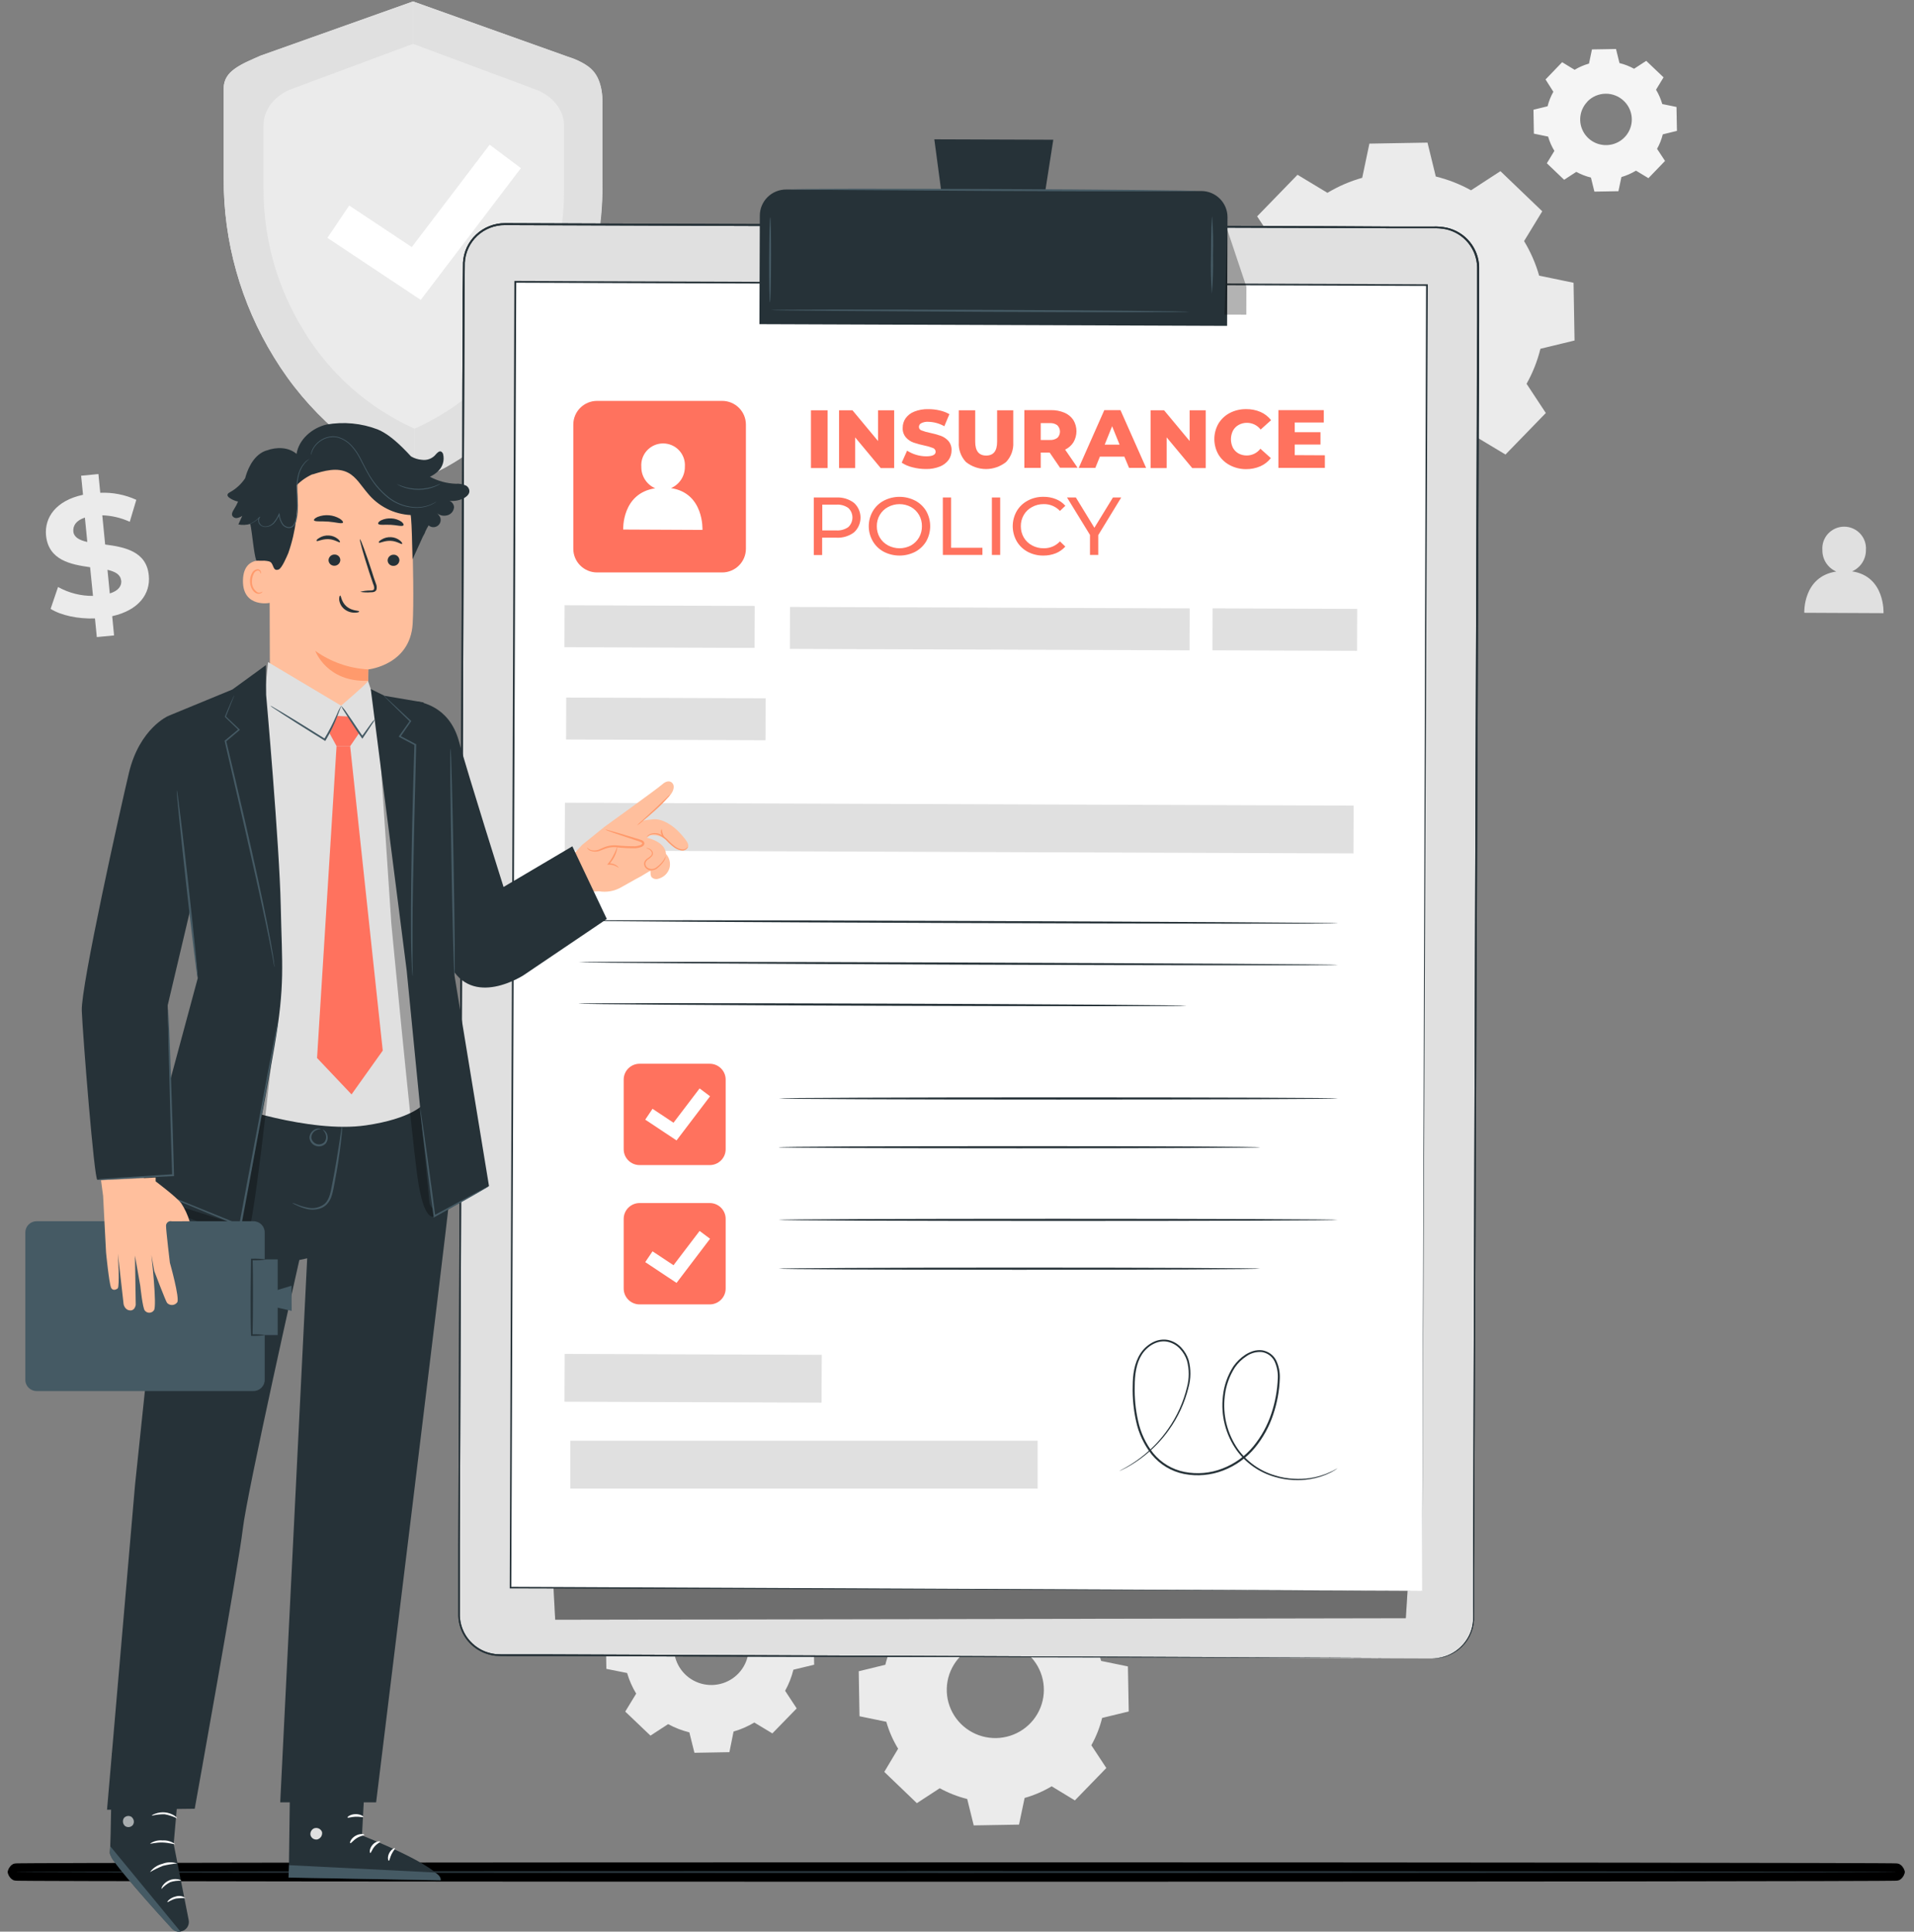 <svg width="111" height="112" viewBox="0 0 111 112" fill="none" xmlns="http://www.w3.org/2000/svg">
<rect x="0" y="0" width="111" height="112" fill="#808080" stroke="none"/>
<path d="M107.41 33.129C107.651 33.023 107.855 32.849 107.998 32.629C108.14 32.409 108.215 32.152 108.212 31.89C108.225 31.717 108.202 31.544 108.144 31.38C108.087 31.217 107.996 31.067 107.878 30.94C107.759 30.813 107.615 30.712 107.456 30.642C107.296 30.573 107.123 30.537 106.949 30.537C106.775 30.537 106.602 30.573 106.443 30.642C106.283 30.712 106.139 30.813 106.021 30.94C105.902 31.067 105.811 31.217 105.754 31.38C105.696 31.544 105.674 31.717 105.687 31.89C105.682 32.154 105.755 32.413 105.898 32.636C106.041 32.858 106.247 33.033 106.491 33.139C104.548 33.43 104.637 35.53 104.637 35.53L109.232 35.552C109.232 35.552 109.338 33.419 107.41 33.129Z" fill="#E0E0E0"/>
<path d="M6.507 35.728L6.615 36.843L5.614 36.939L5.508 35.858C4.512 35.893 3.53 35.678 2.935 35.303L3.366 34.035C3.985 34.38 4.683 34.558 5.393 34.552L5.226 32.889C4.09 32.729 2.82 32.48 2.67 31.057C2.567 30.003 3.25 29.022 4.815 28.689L4.704 27.584L5.708 27.486L5.814 28.572C6.534 28.542 7.251 28.682 7.905 28.981L7.525 30.254C7.024 30.024 6.483 29.896 5.932 29.878L6.098 31.572C7.234 31.72 8.505 31.971 8.63 33.373C8.733 34.422 8.059 35.379 6.507 35.728ZM5.063 31.423L4.923 30.01C4.403 30.182 4.223 30.488 4.254 30.82C4.285 31.153 4.617 31.33 5.072 31.426L5.063 31.423ZM7.022 33.655C6.986 33.306 6.678 33.145 6.233 33.038L6.367 34.41C6.868 34.255 7.063 33.975 7.032 33.657L7.022 33.655Z" fill="#EBEBEB"/>
<path d="M76.986 11.179C77.615 10.802 78.293 10.509 79 10.309L79.416 8.328L82.786 8.269L83.267 10.235C83.981 10.409 84.668 10.678 85.311 11.034L87.015 9.924L89.441 12.251L88.387 13.98C88.767 14.606 89.061 15.279 89.26 15.982L91.256 16.396L91.314 19.744L89.335 20.223C89.16 20.932 88.89 21.615 88.531 22.253L89.648 23.947L87.309 26.355L85.566 25.308C84.937 25.686 84.259 25.978 83.551 26.176L83.135 28.161L79.765 28.221L79.284 26.255C78.57 26.079 77.883 25.809 77.241 25.453L75.539 26.563L73.113 24.238L74.169 22.507C73.789 21.881 73.494 21.208 73.293 20.505L71.3 20.093L71.24 16.745L73.219 16.267C73.395 15.557 73.665 14.874 74.023 14.236L72.906 12.545L75.248 10.134L76.988 11.184L76.986 11.179ZM78.781 15.64C78.286 16.151 77.955 16.796 77.829 17.494C77.703 18.192 77.788 18.912 78.073 19.562C78.359 20.212 78.832 20.763 79.432 21.146C80.032 21.529 80.734 21.727 81.447 21.715C82.161 21.702 82.855 21.479 83.441 21.075C84.027 20.671 84.48 20.103 84.741 19.443C85.003 18.784 85.062 18.061 84.911 17.368C84.76 16.675 84.406 16.042 83.893 15.549C83.552 15.221 83.149 14.963 82.707 14.79C82.265 14.617 81.793 14.532 81.318 14.54C80.843 14.549 80.375 14.65 79.939 14.839C79.504 15.028 79.11 15.3 78.781 15.64Z" fill="#EBEBEB"/>
<path d="M91.317 4.047C91.578 3.891 91.859 3.77 92.152 3.686L92.323 2.866L93.719 2.842L93.919 3.657C94.215 3.729 94.5 3.84 94.766 3.987L95.471 3.528L96.475 4.485L96.039 5.202C96.196 5.462 96.317 5.741 96.4 6.032L97.226 6.202L97.252 7.589L96.431 7.79C96.358 8.084 96.247 8.366 96.099 8.63L96.561 9.331L95.599 10.331L94.877 9.895C94.612 10.055 94.328 10.179 94.032 10.266L93.859 11.086L92.465 11.11L92.263 10.295C91.967 10.222 91.682 10.111 91.415 9.965L90.71 10.424L89.707 9.467L90.145 8.749C89.987 8.49 89.865 8.211 89.781 7.92L88.956 7.75L88.932 6.362L89.75 6.162C89.823 5.868 89.935 5.586 90.085 5.322L89.632 4.607L90.595 3.607L91.317 4.047ZM92.061 5.894C91.855 6.105 91.717 6.373 91.665 6.662C91.612 6.952 91.647 7.25 91.765 7.52C91.883 7.79 92.079 8.019 92.327 8.178C92.576 8.337 92.867 8.419 93.163 8.414C93.459 8.409 93.747 8.317 93.99 8.15C94.234 7.982 94.421 7.747 94.53 7.473C94.639 7.2 94.663 6.9 94.601 6.613C94.538 6.325 94.391 6.062 94.179 5.858C94.038 5.721 93.871 5.612 93.687 5.54C93.504 5.467 93.308 5.431 93.111 5.434C92.913 5.437 92.719 5.478 92.537 5.556C92.356 5.635 92.193 5.748 92.056 5.889L92.061 5.894Z" fill="#F5F5F5"/>
<path d="M38.606 91.374C38.983 91.148 39.387 90.972 39.81 90.85L40.05 89.655L42.08 89.621L42.371 90.805C42.801 90.908 43.215 91.069 43.601 91.283L44.624 90.63L46.085 92.03L45.449 93.072C45.677 93.446 45.854 93.848 45.976 94.268L47.18 94.507L47.216 96.524L46.012 96.813C45.907 97.24 45.745 97.651 45.531 98.035L46.203 99.057L44.792 100.506L43.745 99.875C43.369 100.101 42.964 100.277 42.542 100.398L42.301 101.594L40.272 101.63L39.978 100.446C39.549 100.34 39.136 100.18 38.748 99.968L37.723 100.635L36.26 99.241L36.895 98.2C36.668 97.826 36.491 97.424 36.368 97.004L35.165 96.765L35.131 94.749L36.334 94.457C36.439 94.03 36.601 93.619 36.816 93.235L36.144 92.216L37.552 90.764L38.602 91.396L38.606 91.374ZM39.687 94.06C39.392 94.367 39.194 94.754 39.12 95.173C39.045 95.591 39.097 96.022 39.268 96.411C39.439 96.8 39.723 97.13 40.083 97.36C40.442 97.589 40.862 97.708 41.29 97.7C41.717 97.693 42.133 97.56 42.484 97.319C42.836 97.077 43.108 96.737 43.266 96.343C43.423 95.948 43.46 95.515 43.371 95.1C43.282 94.684 43.071 94.304 42.766 94.008C42.56 93.807 42.317 93.649 42.05 93.543C41.783 93.437 41.497 93.385 41.209 93.39C40.922 93.395 40.638 93.457 40.374 93.572C40.111 93.687 39.873 93.853 39.675 94.06H39.687Z" fill="#EBEBEB"/>
<path d="M54.29 92.558C54.781 92.264 55.309 92.036 55.861 91.882L56.184 90.337L58.81 90.291L59.188 91.822C59.745 91.958 60.28 92.168 60.781 92.446L62.11 91.58L63.999 93.393L63.176 94.742C63.473 95.23 63.703 95.755 63.859 96.304L65.412 96.624L65.46 99.234L63.917 99.609C63.78 100.163 63.57 100.695 63.291 101.193L64.16 102.513L62.336 104.391L60.99 103.573C60.5 103.866 59.972 104.094 59.421 104.249L59.096 105.795L56.47 105.84L56.092 104.309C55.536 104.171 55.001 103.961 54.499 103.685L53.173 104.551L51.283 102.738L52.085 101.394C51.787 100.906 51.557 100.381 51.401 99.832L49.846 99.511L49.801 96.902L51.344 96.526C51.48 95.973 51.69 95.441 51.969 94.943L51.122 93.618L52.947 91.74L54.302 92.558H54.29ZM55.695 96.036C55.309 96.434 55.049 96.938 54.95 97.482C54.852 98.027 54.917 98.588 55.14 99.096C55.362 99.603 55.73 100.034 56.199 100.333C56.667 100.632 57.214 100.787 57.771 100.777C58.328 100.767 58.869 100.594 59.327 100.278C59.784 99.963 60.138 99.52 60.342 99.005C60.546 98.49 60.592 97.927 60.474 97.386C60.356 96.845 60.079 96.351 59.679 95.967C59.413 95.711 59.098 95.51 58.754 95.376C58.41 95.241 58.042 95.175 57.672 95.181C57.303 95.188 56.938 95.266 56.598 95.413C56.259 95.56 55.952 95.772 55.695 96.036Z" fill="#EBEBEB"/>
<path d="M32.899 3.277L23.953 0.084L15.096 3.234C13.964 3.765 12.973 4.083 12.973 5.128V10.342C12.957 14.002 13.967 17.594 15.89 20.715C17.809 23.87 20.653 26.366 24.04 27.869C27.65 26.7 30.365 23.583 32.016 20.919C33.94 17.798 34.951 14.206 34.936 10.546V5.858C34.936 4.365 34.139 3.636 32.899 3.277Z" fill="#EBEBEB"/>
<path d="M24.04 24.856C21.353 23.648 19.103 21.653 17.592 19.137C16.07 16.668 15.271 13.826 15.284 10.931V7.274C15.284 6.446 15.787 5.669 16.785 5.207L23.955 2.543V0.084L15.096 3.234C14.164 3.636 12.973 4.083 12.973 5.128V10.342C12.957 14.002 13.967 17.594 15.89 20.715C17.809 23.87 20.653 26.366 24.04 27.869V24.856Z" fill="#E0E0E0"/>
<path d="M24.04 27.869C24.647 27.671 25.236 27.421 25.799 27.121C27.178 26.342 28.432 25.361 29.518 24.212C30.504 23.157 31.372 21.999 32.108 20.759C34.056 17.615 35.039 13.975 34.938 10.285V5.98C34.938 3.827 33.826 3.676 32.897 3.275L23.953 0.084V2.543L31.21 5.243C32.209 5.705 32.712 6.482 32.712 7.31V10.983C32.724 13.879 31.924 16.721 30.401 19.19C29.094 21.299 27.157 23.473 24.04 24.853V27.869Z" fill="#E0E0E0"/>
<path d="M24.401 17.389L18.988 13.791L20.252 11.916L23.881 14.327L28.397 8.391L30.209 9.749L24.401 17.389Z" fill="white"/>
<path d="M55.459 108.857C70.509 108.857 84.136 108.85 94.001 108.839C98.933 108.834 102.925 108.827 105.684 108.819C107.063 108.816 108.135 108.812 108.861 108.808C109.224 108.805 109.502 108.803 109.689 108.801C109.782 108.8 109.854 108.799 109.902 108.798C109.926 108.797 109.946 108.797 109.961 108.796C109.968 108.796 109.977 108.795 109.986 108.794C109.99 108.794 110 108.793 110.012 108.791C110.02 108.789 110.041 108.784 110.055 108.779C110.088 108.764 110.191 108.656 110.217 108.545C110.189 108.429 110.082 108.322 110.05 108.309C110.037 108.304 110.017 108.299 110.009 108.298C109.998 108.296 109.988 108.295 109.985 108.295C109.976 108.294 109.967 108.294 109.96 108.293C109.946 108.293 109.926 108.292 109.902 108.292C109.853 108.29 109.782 108.289 109.689 108.288C109.502 108.286 109.225 108.284 108.862 108.282C108.135 108.278 107.064 108.274 105.686 108.271C102.928 108.263 98.937 108.257 94.005 108.251C84.142 108.24 70.515 108.232 55.459 108.232C40.402 108.232 26.774 108.239 16.91 108.25C11.977 108.256 7.986 108.262 5.228 108.27C3.849 108.274 2.778 108.277 2.051 108.282C1.688 108.284 1.411 108.286 1.224 108.288C1.131 108.289 1.059 108.29 1.01 108.291C0.986 108.292 0.966 108.293 0.951 108.293C0.945 108.294 0.935 108.294 0.926 108.295C0.923 108.295 0.913 108.296 0.9 108.298C0.893 108.3 0.871 108.306 0.858 108.31C0.825 108.325 0.722 108.433 0.695 108.545C0.722 108.656 0.825 108.764 0.858 108.779C0.871 108.784 0.893 108.789 0.9 108.791C0.913 108.793 0.923 108.794 0.926 108.794C0.935 108.795 0.945 108.796 0.951 108.796C0.966 108.797 0.986 108.797 1.01 108.798C1.059 108.799 1.131 108.8 1.224 108.801C1.411 108.803 1.688 108.805 2.052 108.808C2.778 108.812 3.85 108.816 5.229 108.819C7.989 108.827 11.981 108.834 16.914 108.839C26.78 108.85 40.408 108.857 55.459 108.857Z" fill="#263238" stroke="black" stroke-width="0.5" stroke-linejoin="round"/>
<path d="M83.06 96.163L28.98 95.967C28.668 95.966 28.359 95.903 28.071 95.784C27.783 95.664 27.521 95.489 27.301 95.269C27.081 95.049 26.907 94.788 26.789 94.501C26.67 94.214 26.61 93.906 26.611 93.596L26.898 15.347C26.899 15.037 26.961 14.729 27.082 14.443C27.202 14.157 27.378 13.897 27.599 13.679C27.821 13.46 28.084 13.287 28.373 13.169C28.662 13.052 28.971 12.992 29.283 12.993L83.375 13.189C84.005 13.192 84.609 13.443 85.053 13.887C85.497 14.332 85.746 14.933 85.743 15.56L85.455 93.809C85.454 94.12 85.391 94.428 85.27 94.715C85.149 95.002 84.972 95.262 84.75 95.481C84.527 95.699 84.263 95.872 83.973 95.989C83.683 96.106 83.373 96.165 83.06 96.163Z" fill="#E0E0E0"/>
<path d="M83.06 96.162L83.243 96.15C83.722 96.115 84.179 95.935 84.552 95.633C84.873 95.376 85.121 95.041 85.274 94.66C85.365 94.431 85.418 94.189 85.431 93.942C85.445 93.684 85.431 93.409 85.431 93.124C85.431 92.55 85.431 91.924 85.431 91.245C85.431 89.888 85.431 88.322 85.443 86.557C85.464 79.501 85.496 69.295 85.534 56.681C85.556 50.374 85.58 43.466 85.604 36.052C85.615 32.341 85.628 28.51 85.642 24.557C85.642 22.581 85.65 20.578 85.664 18.546C85.664 17.532 85.664 16.511 85.664 15.482C85.651 14.971 85.468 14.479 85.142 14.083C84.817 13.687 84.368 13.41 83.866 13.296C83.612 13.245 83.353 13.225 83.094 13.234H82.304H80.716L77.512 13.222L70.994 13.201L57.552 13.153L29.283 13.052C28.687 13.049 28.113 13.273 27.679 13.679C27.246 14.086 26.986 14.642 26.956 15.234C26.939 16.43 26.944 17.625 26.936 18.807C26.927 21.184 26.918 23.545 26.91 25.889C26.891 30.574 26.873 35.188 26.857 39.733C26.823 48.807 26.79 57.561 26.758 65.901C26.727 74.241 26.696 82.165 26.667 89.58C26.667 90.508 26.667 91.426 26.667 92.338C26.667 92.792 26.667 93.249 26.667 93.696C26.684 94.139 26.828 94.567 27.083 94.93C27.338 95.29 27.689 95.572 28.096 95.743C28.299 95.824 28.511 95.878 28.727 95.906C28.944 95.925 29.165 95.923 29.387 95.923H32.01L41.972 95.963L72.036 96.09L80.22 96.131H82.345H83.067H80.21L72.027 96.114L41.977 96.052L32.015 96.021H29.391C29.17 96.021 28.948 96.021 28.722 96.004C28.497 95.977 28.277 95.919 28.067 95.834C27.643 95.658 27.278 95.366 27.013 94.993C26.747 94.615 26.597 94.169 26.58 93.708C26.58 93.254 26.58 92.804 26.58 92.347C26.58 91.435 26.58 90.516 26.58 89.589C26.607 82.175 26.633 74.249 26.662 65.911C26.691 57.573 26.724 48.817 26.756 39.74C26.772 35.203 26.789 30.589 26.806 25.896C26.806 23.555 26.814 21.196 26.83 18.817C26.83 17.621 26.83 16.439 26.85 15.229C26.883 14.608 27.155 14.024 27.61 13.598C28.065 13.171 28.667 12.935 29.293 12.938L57.561 13.043L71.004 13.093L77.522 13.117L80.728 13.136H82.316H83.106C83.372 13.125 83.639 13.147 83.9 13.201C84.425 13.317 84.896 13.605 85.237 14.019C85.578 14.432 85.77 14.948 85.782 15.482C85.782 16.514 85.782 17.537 85.782 18.551C85.782 20.584 85.775 22.588 85.76 24.562C85.743 28.513 85.728 32.344 85.715 36.056C85.686 43.471 85.657 50.381 85.633 56.686C85.578 69.3 85.534 79.508 85.505 86.561C85.505 88.327 85.488 89.893 85.481 91.249C85.481 91.929 85.481 92.555 85.481 93.129C85.481 93.416 85.481 93.689 85.481 93.947C85.461 94.277 85.371 94.599 85.218 94.892C85.065 95.185 84.851 95.442 84.591 95.648C84.357 95.832 84.091 95.972 83.806 96.062C83.632 96.112 83.453 96.144 83.272 96.157L83.06 96.162Z" fill="#263238"/>
<g opacity="0.3">
<path d="M32.198 93.916L81.529 93.828L82.129 84.359L80.639 78.643L31.779 86.047L32.198 93.916Z" fill="black"/>
</g>
<path d="M83.06 96.162L83.243 96.15C83.722 96.115 84.179 95.935 84.552 95.633C84.873 95.376 85.121 95.041 85.274 94.66C85.365 94.431 85.418 94.189 85.431 93.942C85.445 93.684 85.431 93.409 85.431 93.124C85.431 92.55 85.431 91.924 85.431 91.245C85.431 89.888 85.431 88.322 85.443 86.557C85.464 79.501 85.496 69.295 85.534 56.681C85.556 50.374 85.58 43.466 85.604 36.052C85.615 32.341 85.628 28.51 85.642 24.557C85.642 22.581 85.65 20.578 85.664 18.546C85.664 17.532 85.664 16.511 85.664 15.482C85.651 14.971 85.468 14.479 85.142 14.083C84.817 13.687 84.368 13.41 83.866 13.296C83.612 13.245 83.353 13.225 83.094 13.234H82.304H80.716L77.512 13.222L70.994 13.201L57.552 13.153L29.283 13.052C28.687 13.049 28.113 13.273 27.679 13.679C27.246 14.086 26.986 14.642 26.956 15.234C26.939 16.43 26.944 17.625 26.936 18.807C26.927 21.184 26.918 23.545 26.91 25.889C26.891 30.574 26.873 35.188 26.857 39.733C26.823 48.807 26.79 57.561 26.758 65.901C26.727 74.241 26.696 82.165 26.667 89.58C26.667 90.508 26.667 91.426 26.667 92.338C26.667 92.792 26.667 93.249 26.667 93.696C26.684 94.139 26.828 94.567 27.083 94.93C27.338 95.29 27.689 95.572 28.096 95.743C28.299 95.824 28.511 95.878 28.727 95.906C28.944 95.925 29.165 95.923 29.387 95.923H32.01L41.972 95.963L72.036 96.09L80.22 96.131H82.345H83.067H80.21L72.027 96.114L41.977 96.052L32.015 96.021H29.391C29.17 96.021 28.948 96.021 28.722 96.004C28.497 95.977 28.277 95.919 28.067 95.834C27.643 95.658 27.278 95.366 27.013 94.993C26.747 94.615 26.597 94.169 26.58 93.708C26.58 93.254 26.58 92.804 26.58 92.347C26.58 91.435 26.58 90.516 26.58 89.589C26.607 82.175 26.633 74.249 26.662 65.911C26.691 57.573 26.724 48.817 26.756 39.74C26.772 35.203 26.789 30.589 26.806 25.896C26.806 23.555 26.814 21.196 26.83 18.817C26.83 17.621 26.83 16.439 26.85 15.229C26.883 14.608 27.155 14.024 27.61 13.598C28.065 13.171 28.667 12.935 29.293 12.938L57.561 13.043L71.004 13.093L77.522 13.117L80.728 13.136H82.316H83.106C83.372 13.125 83.639 13.147 83.9 13.201C84.425 13.317 84.896 13.605 85.237 14.019C85.578 14.432 85.77 14.948 85.782 15.482C85.782 16.514 85.782 17.537 85.782 18.551C85.782 20.584 85.775 22.588 85.76 24.562C85.743 28.513 85.728 32.344 85.715 36.056C85.686 43.471 85.657 50.381 85.633 56.686C85.578 69.3 85.534 79.508 85.505 86.561C85.505 88.327 85.488 89.893 85.481 91.249C85.481 91.929 85.481 92.555 85.481 93.129C85.481 93.416 85.481 93.689 85.481 93.947C85.461 94.277 85.371 94.599 85.218 94.892C85.065 95.185 84.851 95.442 84.591 95.648C84.357 95.832 84.091 95.972 83.806 96.062C83.632 96.112 83.453 96.144 83.272 96.157L83.06 96.162Z" fill="#263238"/>
<g opacity="0.3">
<path d="M32.198 93.916L81.529 93.828L82.129 84.359L80.639 78.643L31.779 86.047L32.198 93.916Z" fill="black"/>
</g>
<path d="M29.883 16.336L29.604 92.05L82.475 92.242L82.754 16.529L29.883 16.336Z" fill="white"/>
<path d="M82.475 92.243C82.475 91.807 82.569 61.212 82.704 16.528L82.752 16.578L29.885 16.392L29.938 16.337C29.83 44.77 29.731 71.039 29.652 92.051L29.606 92.008L82.48 92.247L29.606 92.099H29.562V92.056C29.637 71.044 29.731 44.775 29.83 16.342V16.289H29.89L82.752 16.485H82.803V16.535C82.608 61.212 82.475 91.807 82.475 92.243Z" fill="#263238"/>
<path d="M44.403 40.488L32.838 40.446L32.829 42.879L44.394 42.921L44.403 40.488Z" fill="#E0E0E0"/>
<path d="M68.995 35.276L45.816 35.191L45.807 37.624L68.986 37.708L68.995 35.276Z" fill="#E0E0E0"/>
<path d="M43.768 35.134L32.742 35.094L32.733 37.526L43.759 37.566L43.768 35.134Z" fill="#E0E0E0"/>
<path d="M78.708 35.304L70.32 35.273L70.311 37.706L78.699 37.736L78.708 35.304Z" fill="#E0E0E0"/>
<path d="M47.657 78.556L32.746 78.502L32.736 81.274L47.646 81.328L47.657 78.556Z" fill="#E0E0E0"/>
<path d="M60.178 83.538H33.072V86.31H60.178V83.538Z" fill="#E0E0E0"/>
<path d="M78.502 46.712L32.762 46.545L32.752 49.317L78.492 49.484L78.502 46.712Z" fill="#E0E0E0"/>
<path d="M77.598 53.538C77.598 53.572 67.742 53.562 55.587 53.519C43.432 53.476 33.574 53.412 33.576 53.378C33.579 53.345 43.43 53.352 55.587 53.397C67.744 53.443 77.598 53.503 77.598 53.538Z" fill="#263238"/>
<path d="M77.581 55.949C77.581 55.983 67.725 55.975 55.57 55.93C43.415 55.885 33.557 55.825 33.557 55.791C33.557 55.758 43.41 55.765 55.57 55.81C67.73 55.856 77.581 55.909 77.581 55.949Z" fill="#263238"/>
<path d="M68.825 58.318C68.825 58.351 60.928 58.349 51.185 58.318C41.442 58.287 33.545 58.227 33.545 58.191C33.545 58.155 41.442 58.16 51.187 58.191C60.933 58.222 68.825 58.284 68.825 58.318Z" fill="#263238"/>
<path d="M45.601 10.988L69.67 11.076C70.074 11.077 70.461 11.238 70.745 11.523C71.03 11.808 71.189 12.194 71.188 12.595L71.164 18.895L44.041 18.796L44.065 12.494C44.066 12.295 44.106 12.098 44.184 11.914C44.262 11.731 44.376 11.564 44.518 11.424C44.661 11.284 44.83 11.174 45.016 11.099C45.202 11.024 45.401 10.986 45.601 10.988Z" fill="#263238"/>
<path d="M61.084 8.102L54.185 8.078L54.97 13.96L60.167 13.976L61.084 8.102Z" fill="#263238"/>
<path d="M69.441 11.073C69.441 11.104 64.146 11.109 57.626 11.073C51.105 11.037 45.812 11.006 45.812 10.975C45.812 10.944 51.108 10.937 57.628 10.96C64.148 10.984 69.441 11.042 69.441 11.073Z" fill="#455A64"/>
<path d="M44.652 17.535C44.621 17.535 44.599 16.43 44.604 15.067C44.609 13.704 44.638 12.599 44.669 12.599C44.7 12.599 44.722 13.704 44.717 15.067C44.712 16.43 44.684 17.535 44.652 17.535Z" fill="#455A64"/>
<path d="M70.28 17.043C70.226 16.297 70.21 15.549 70.232 14.802C70.232 13.565 70.266 12.56 70.297 12.56C70.351 13.307 70.367 14.056 70.345 14.804C70.363 15.551 70.341 16.298 70.28 17.043Z" fill="#455A64"/>
<path d="M68.969 18.078C68.969 18.109 63.539 18.114 56.843 18.078C50.147 18.042 44.715 18.008 44.715 17.977C44.715 17.946 50.145 17.941 56.843 17.965C63.541 17.989 68.969 18.047 68.969 18.078Z" fill="#455A64"/>
<g opacity="0.3">
<path d="M71.173 13.313L72.283 16.626L72.278 18.245L71.012 18.241L71.173 13.313Z" fill="black"/>
</g>
<path d="M77.579 63.691C77.579 63.725 70.323 63.754 61.371 63.754C52.42 63.754 45.166 63.725 45.166 63.691C45.166 63.658 52.42 63.627 61.371 63.627C70.323 63.627 77.579 63.656 77.579 63.691Z" fill="#263238"/>
<path d="M73.078 66.519C73.078 66.555 66.82 66.581 59.118 66.581C51.416 66.581 45.158 66.555 45.158 66.519C45.158 66.483 51.404 66.457 59.118 66.457C66.832 66.457 73.078 66.486 73.078 66.519Z" fill="#263238"/>
<path d="M77.579 70.73C77.579 70.766 70.323 70.792 61.371 70.792C52.42 70.792 45.166 70.766 45.166 70.73C45.166 70.694 52.42 70.668 61.371 70.668C70.323 70.668 77.579 70.697 77.579 70.73Z" fill="#263238"/>
<path d="M73.078 73.561C73.078 73.595 66.82 73.623 59.118 73.623C51.416 73.623 45.158 73.595 45.158 73.561C45.158 73.528 51.404 73.499 59.118 73.499C66.832 73.499 73.078 73.528 73.078 73.561Z" fill="#263238"/>
<path d="M77.58 85.13C77.456 85.219 77.326 85.299 77.191 85.369C76.803 85.565 76.387 85.699 75.958 85.766C75.648 85.814 75.333 85.83 75.019 85.814C74.645 85.8 74.273 85.737 73.915 85.628C73.029 85.374 72.255 84.831 71.717 84.087C71.074 83.175 70.791 82.06 70.921 80.954C70.984 80.338 71.192 79.746 71.527 79.225C71.714 78.958 71.95 78.728 72.223 78.548C72.366 78.458 72.519 78.387 72.68 78.335C72.846 78.287 73.021 78.273 73.193 78.292C73.369 78.319 73.536 78.387 73.68 78.492C73.824 78.597 73.94 78.735 74.018 78.895C74.165 79.216 74.235 79.568 74.22 79.921C74.196 80.634 74.068 81.339 73.84 82.016C73.61 82.714 73.252 83.364 72.786 83.934C72.297 84.529 71.661 84.986 70.94 85.262C70.218 85.542 69.431 85.611 68.67 85.463C67.928 85.316 67.261 84.914 66.786 84.329C66.34 83.763 66.031 83.103 65.885 82.399C65.737 81.732 65.671 81.05 65.69 80.368C65.69 79.71 65.782 79.031 66.136 78.483C66.309 78.215 66.549 77.994 66.831 77.842C67.107 77.69 67.428 77.638 67.739 77.694C68.034 77.759 68.303 77.914 68.507 78.136C68.706 78.346 68.853 78.598 68.937 78.873C69.072 79.39 69.068 79.933 68.925 80.447C68.709 81.329 68.326 82.162 67.796 82.901C67.401 83.459 66.928 83.959 66.393 84.386C66.056 84.657 65.695 84.897 65.315 85.104C65.185 85.173 65.074 85.219 65.014 85.252C64.98 85.269 64.944 85.284 64.908 85.297L65.007 85.24C65.074 85.204 65.175 85.154 65.303 85.08C65.676 84.867 66.031 84.623 66.362 84.35C66.888 83.919 67.351 83.418 67.739 82.86C68.256 82.125 68.629 81.3 68.839 80.428C68.972 79.927 68.972 79.4 68.839 78.9C68.757 78.64 68.617 78.403 68.43 78.206C68.238 77.998 67.985 77.855 67.707 77.797C67.139 77.68 66.543 78.036 66.218 78.543C65.893 79.05 65.806 79.725 65.806 80.375C65.789 81.048 65.854 81.72 66.001 82.377C66.146 83.062 66.446 83.705 66.879 84.257C67.338 84.819 67.98 85.204 68.694 85.345C69.431 85.49 70.195 85.421 70.894 85.149C71.594 84.881 72.212 84.437 72.687 83.86C73.148 83.297 73.501 82.655 73.729 81.966C73.952 81.301 74.079 80.609 74.105 79.909C74.121 79.574 74.056 79.24 73.917 78.935C73.848 78.793 73.745 78.669 73.617 78.575C73.49 78.481 73.34 78.419 73.183 78.395C72.866 78.366 72.549 78.451 72.29 78.634C72.027 78.804 71.8 79.023 71.621 79.28C71.296 79.785 71.093 80.358 71.029 80.954C70.899 82.036 71.171 83.128 71.794 84.025C72.318 84.757 73.074 85.294 73.941 85.549C74.293 85.661 74.658 85.726 75.027 85.742C75.337 85.762 75.648 85.749 75.956 85.707C76.381 85.645 76.795 85.52 77.183 85.336C77.285 85.289 77.385 85.237 77.482 85.18L77.58 85.13Z" fill="#263238"/>
<path d="M47.031 23.79H47.994V27.139H47.031V23.79Z" fill="#FF725E"/>
<path d="M51.856 23.79V27.139H51.074L49.592 25.359V27.139H48.66V23.79H49.438L50.92 25.57V23.79H51.856Z" fill="#FF725E"/>
<path d="M52.916 27.095C52.694 27.043 52.483 26.952 52.293 26.827L52.606 26.131C52.768 26.234 52.944 26.315 53.128 26.37C53.318 26.428 53.515 26.458 53.713 26.459C54.079 26.459 54.262 26.37 54.262 26.188C54.26 26.142 54.244 26.096 54.216 26.059C54.188 26.021 54.15 25.992 54.105 25.976C53.942 25.913 53.774 25.864 53.602 25.83C53.388 25.786 53.176 25.729 52.969 25.657C52.801 25.596 52.651 25.493 52.534 25.358C52.405 25.204 52.339 25.006 52.351 24.806C52.348 24.609 52.407 24.416 52.519 24.253C52.645 24.079 52.819 23.945 53.02 23.866C53.28 23.764 53.558 23.715 53.838 23.723C54.058 23.722 54.277 23.747 54.49 23.797C54.69 23.84 54.881 23.914 55.059 24.014L54.765 24.715C54.481 24.553 54.161 24.464 53.833 24.457C53.691 24.447 53.549 24.476 53.422 24.541C53.382 24.561 53.348 24.592 53.325 24.631C53.303 24.669 53.291 24.713 53.292 24.758C53.293 24.803 53.308 24.847 53.336 24.883C53.364 24.918 53.402 24.944 53.446 24.957C53.602 25.018 53.763 25.064 53.927 25.095C54.143 25.139 54.355 25.197 54.563 25.27C54.731 25.332 54.881 25.434 55.001 25.567C55.13 25.72 55.195 25.917 55.184 26.117C55.185 26.31 55.127 26.5 55.018 26.66C54.889 26.834 54.714 26.969 54.512 27.049C54.253 27.152 53.975 27.202 53.696 27.195C53.433 27.195 53.171 27.161 52.916 27.095Z" fill="#FF725E"/>
<path d="M56.019 26.789C55.874 26.636 55.763 26.455 55.692 26.258C55.621 26.06 55.591 25.851 55.605 25.641V23.79H56.556V25.613C56.556 26.146 56.767 26.414 57.193 26.414C57.619 26.414 57.826 26.146 57.826 25.613V23.79H58.763V25.641C58.776 25.851 58.745 26.061 58.674 26.258C58.602 26.456 58.491 26.636 58.346 26.789C58.016 27.052 57.606 27.196 57.182 27.196C56.759 27.196 56.349 27.052 56.019 26.789Z" fill="#FF725E"/>
<path d="M60.874 26.241H60.357V27.128H59.406V23.78H60.942C61.214 23.774 61.483 23.825 61.734 23.93C61.945 24.019 62.125 24.168 62.251 24.359C62.367 24.554 62.428 24.776 62.428 25.003C62.428 25.23 62.367 25.452 62.251 25.648C62.134 25.831 61.967 25.977 61.77 26.069L62.492 27.119H61.474L60.874 26.241ZM61.325 24.662C61.198 24.567 61.042 24.521 60.884 24.533H60.357V25.511H60.884C61.041 25.522 61.197 25.477 61.325 25.385C61.419 25.289 61.471 25.16 61.471 25.026C61.471 24.892 61.419 24.763 61.325 24.667V24.662Z" fill="#FF725E"/>
<path d="M65.206 26.478H63.786L63.523 27.129H62.56L64.043 23.78H64.98L66.467 27.129H65.478L65.206 26.478ZM64.929 25.782L64.496 24.715L64.065 25.782H64.929Z" fill="#FF725E"/>
<path d="M69.923 23.79V27.139H69.141L67.658 25.359V27.139H66.727V23.79H67.509L68.991 25.57V23.79H69.923Z" fill="#FF725E"/>
<path d="M71.322 26.972C71.049 26.83 70.821 26.617 70.662 26.355C70.506 26.082 70.424 25.773 70.424 25.458C70.424 25.144 70.506 24.835 70.662 24.561C70.821 24.3 71.049 24.086 71.322 23.944C71.614 23.793 71.94 23.717 72.27 23.722C72.555 23.718 72.838 23.773 73.1 23.885C73.342 23.99 73.553 24.154 73.714 24.363L73.11 24.906C73.017 24.785 72.897 24.687 72.76 24.619C72.622 24.552 72.471 24.516 72.318 24.516C72.15 24.514 71.984 24.555 71.837 24.636C71.696 24.713 71.581 24.83 71.504 24.97C71.427 25.125 71.386 25.296 71.386 25.469C71.386 25.642 71.427 25.813 71.504 25.968C71.579 26.102 71.689 26.214 71.822 26.291C71.97 26.371 72.135 26.412 72.303 26.41C72.457 26.41 72.608 26.375 72.746 26.306C72.883 26.238 73.003 26.14 73.095 26.018L73.7 26.561C73.539 26.769 73.328 26.934 73.086 27.039C72.823 27.151 72.541 27.206 72.255 27.202C71.93 27.203 71.609 27.124 71.322 26.972Z" fill="#FF725E"/>
<path d="M76.834 26.399V27.129H74.139V23.78H76.772V24.498H75.087V25.06H76.579V25.777H75.087V26.39L76.834 26.399Z" fill="#FF725E"/>
<path d="M49.532 29.162C49.65 29.27 49.744 29.402 49.808 29.549C49.872 29.695 49.905 29.853 49.905 30.013C49.905 30.173 49.872 30.331 49.808 30.478C49.744 30.624 49.65 30.756 49.532 30.865C49.239 31.087 48.875 31.197 48.507 31.176H47.679V32.182H47.197V28.846H48.504C48.874 28.826 49.238 28.938 49.532 29.162ZM49.197 30.561C49.273 30.489 49.333 30.404 49.374 30.308C49.415 30.213 49.436 30.111 49.436 30.007C49.436 29.904 49.415 29.801 49.374 29.706C49.333 29.611 49.273 29.525 49.197 29.453C48.995 29.312 48.749 29.243 48.502 29.26H47.688V30.755H48.502C48.749 30.771 48.995 30.703 49.197 30.561Z" fill="#FF725E"/>
<path d="M51.254 31.993C50.989 31.852 50.768 31.64 50.617 31.381C50.463 31.116 50.383 30.816 50.383 30.511C50.383 30.205 50.463 29.905 50.617 29.64C50.768 29.381 50.989 29.17 51.254 29.03C51.536 28.884 51.849 28.808 52.166 28.808C52.484 28.808 52.797 28.884 53.079 29.03C53.344 29.17 53.565 29.38 53.717 29.637C53.866 29.904 53.945 30.205 53.945 30.511C53.945 30.816 53.866 31.117 53.717 31.384C53.564 31.641 53.343 31.852 53.079 31.993C52.797 32.138 52.484 32.213 52.166 32.213C51.849 32.213 51.536 32.138 51.254 31.993ZM52.833 31.625C53.026 31.515 53.186 31.357 53.298 31.166C53.411 30.966 53.47 30.74 53.466 30.511C53.47 30.282 53.412 30.056 53.298 29.858C53.187 29.666 53.027 29.507 52.833 29.398C52.629 29.288 52.4 29.231 52.168 29.231C51.935 29.231 51.707 29.288 51.502 29.398C51.301 29.503 51.135 29.662 51.021 29.858C50.905 30.056 50.846 30.281 50.85 30.511C50.846 30.74 50.905 30.967 51.021 31.166C51.136 31.36 51.302 31.519 51.502 31.625C51.707 31.733 51.936 31.79 52.168 31.79C52.4 31.79 52.628 31.733 52.833 31.625Z" fill="#FF725E"/>
<path d="M54.678 28.846H55.159V31.761H56.974V32.175H54.68L54.678 28.846Z" fill="#FF725E"/>
<path d="M57.523 28.846H58.005V32.175H57.523V28.846Z" fill="#FF725E"/>
<path d="M59.596 31.993C59.333 31.851 59.114 31.64 58.963 31.383C58.812 31.116 58.732 30.816 58.732 30.51C58.732 30.204 58.812 29.903 58.963 29.637C59.114 29.38 59.334 29.169 59.599 29.029C59.878 28.879 60.191 28.803 60.509 28.807C60.756 28.803 61.001 28.848 61.231 28.938C61.444 29.022 61.633 29.155 61.784 29.326L61.471 29.625C61.351 29.497 61.205 29.395 61.042 29.327C60.88 29.259 60.704 29.226 60.528 29.23C60.292 29.227 60.06 29.284 59.854 29.398C59.653 29.503 59.486 29.662 59.373 29.857C59.258 30.055 59.199 30.281 59.202 30.51C59.199 30.739 59.258 30.966 59.373 31.165C59.487 31.36 59.654 31.518 59.854 31.624C60.061 31.736 60.293 31.793 60.528 31.789C60.705 31.793 60.88 31.759 61.043 31.691C61.206 31.622 61.352 31.519 61.471 31.39L61.782 31.691C61.629 31.862 61.439 31.995 61.226 32.081C60.996 32.171 60.751 32.216 60.504 32.213C60.188 32.217 59.875 32.141 59.596 31.993Z" fill="#FF725E"/>
<path d="M63.693 31.025V32.175H63.212V31.015L61.881 28.846H62.394L63.467 30.601L64.543 28.846H65.024L63.693 31.025Z" fill="#FF725E"/>
<path d="M41.877 23.244H34.63C33.867 23.244 33.248 23.859 33.248 24.617V31.819C33.248 32.577 33.867 33.192 34.63 33.192H41.877C42.64 33.192 43.258 32.577 43.258 31.819V24.617C43.258 23.859 42.64 23.244 41.877 23.244Z" fill="#FF725E"/>
<path d="M38.916 28.303C39.157 28.197 39.362 28.023 39.504 27.803C39.647 27.583 39.721 27.326 39.718 27.064C39.731 26.891 39.708 26.718 39.651 26.554C39.593 26.391 39.502 26.241 39.384 26.114C39.265 25.987 39.122 25.885 38.962 25.816C38.802 25.747 38.63 25.711 38.456 25.711C38.281 25.711 38.109 25.747 37.949 25.816C37.789 25.885 37.646 25.987 37.527 26.114C37.409 26.241 37.318 26.391 37.26 26.554C37.203 26.718 37.18 26.891 37.193 27.064C37.188 27.328 37.261 27.587 37.405 27.809C37.548 28.032 37.754 28.207 37.997 28.312C36.052 28.604 36.141 30.704 36.141 30.704L40.738 30.726C40.738 30.726 40.842 28.592 38.916 28.303Z" fill="white"/>
<path d="M41.159 61.678H37.094C36.584 61.678 36.17 62.089 36.17 62.596V66.636C36.17 67.143 36.584 67.554 37.094 67.554H41.159C41.67 67.554 42.084 67.143 42.084 66.636V62.596C42.084 62.089 41.67 61.678 41.159 61.678Z" fill="#FF725E"/>
<path d="M41.159 69.755H37.094C36.584 69.755 36.17 70.166 36.17 70.673V74.713C36.17 75.22 36.584 75.632 37.094 75.632H41.159C41.67 75.632 42.084 75.22 42.084 74.713V70.673C42.084 70.166 41.67 69.755 41.159 69.755Z" fill="#FF725E"/>
<path d="M39.235 66.124L37.42 64.919L37.843 64.29L39.059 65.098L40.573 63.108L41.179 63.565L39.235 66.124Z" fill="white"/>
<path d="M39.235 74.386L37.42 73.18L37.843 72.554L39.059 73.36L40.573 71.372L41.179 71.826L39.235 74.386Z" fill="white"/>
<path d="M36.036 51.44C36.573 51.129 37.187 50.802 37.187 50.802L37.714 50.484C37.723 50.524 37.728 50.565 37.728 50.606C37.723 50.688 37.74 50.77 37.776 50.845C37.825 50.901 37.891 50.941 37.963 50.96C38.036 50.978 38.112 50.975 38.183 50.95C38.334 50.911 38.473 50.834 38.586 50.727C38.698 50.619 38.781 50.484 38.826 50.335C38.864 50.192 38.865 50.041 38.829 49.897C38.794 49.753 38.722 49.62 38.621 49.51C38.618 49.428 38.6 49.347 38.568 49.271C38.347 48.738 37.519 48.577 37.519 48.577L37.687 48.439C37.687 48.439 38.337 48.25 39.093 49.075C39.203 49.205 39.358 49.291 39.528 49.314C39.58 49.322 39.632 49.32 39.682 49.306C39.732 49.291 39.778 49.267 39.817 49.233C40.015 49.044 39.933 48.857 39.466 48.336C38.999 47.814 38.376 47.463 37.904 47.503C37.685 47.517 37.467 47.546 37.252 47.59C37.252 47.59 38.696 46.264 38.797 46.176C39.052 45.922 39.153 45.597 38.999 45.413C38.9 45.293 38.686 45.217 38.378 45.502C38.111 45.741 35.056 47.941 35.056 47.941L33.764 48.986L32.83 49.991L34.142 51.713L34.729 51.677C35.179 51.755 35.642 51.671 36.036 51.44Z" fill="#FFBF9D"/>
<path d="M37.492 48.534C37.599 48.451 37.725 48.394 37.858 48.369C38.003 48.351 38.149 48.378 38.277 48.448C38.434 48.536 38.576 48.648 38.698 48.781C38.825 48.917 38.965 49.04 39.117 49.149C39.246 49.237 39.396 49.292 39.553 49.307C39.607 49.31 39.661 49.302 39.711 49.282C39.761 49.261 39.806 49.23 39.842 49.19C39.869 49.162 39.887 49.127 39.894 49.089C39.894 49.089 39.87 49.12 39.82 49.168C39.784 49.2 39.742 49.224 39.697 49.239C39.651 49.253 39.603 49.257 39.555 49.252C39.411 49.23 39.275 49.174 39.158 49.089C39.013 48.98 38.877 48.858 38.754 48.725C38.626 48.587 38.475 48.471 38.308 48.383C38.167 48.312 38.005 48.288 37.849 48.316C37.745 48.336 37.648 48.381 37.567 48.448C37.512 48.505 37.49 48.534 37.492 48.534Z" fill="#FF9A6C"/>
<path d="M38.893 46.044C38.789 46.123 38.692 46.21 38.602 46.305L37.918 46.953L37.225 47.589C37.124 47.672 37.03 47.762 36.943 47.859C37.059 47.794 37.166 47.713 37.261 47.62C37.449 47.469 37.702 47.249 37.983 46.998C38.265 46.747 38.489 46.52 38.655 46.333C38.744 46.245 38.824 46.148 38.893 46.044Z" fill="#FF9A6C"/>
<path d="M37.474 49.166C37.509 49.187 37.546 49.204 37.585 49.217C37.634 49.234 37.679 49.262 37.717 49.298C37.755 49.334 37.785 49.379 37.804 49.427C37.812 49.46 37.812 49.494 37.803 49.526C37.794 49.558 37.777 49.588 37.753 49.611C37.694 49.672 37.626 49.725 37.553 49.769C37.462 49.824 37.394 49.908 37.361 50.008C37.349 50.066 37.352 50.125 37.367 50.181C37.383 50.237 37.412 50.288 37.452 50.331C37.492 50.373 37.541 50.406 37.594 50.428C37.647 50.451 37.705 50.463 37.763 50.463C37.869 50.465 37.973 50.436 38.064 50.382C38.2 50.283 38.323 50.166 38.427 50.035C38.499 49.947 38.556 49.847 38.596 49.74C38.62 49.664 38.615 49.618 38.61 49.618C38.605 49.618 38.61 49.661 38.567 49.731C38.518 49.828 38.457 49.918 38.384 49.999C38.279 50.122 38.157 50.231 38.023 50.322C37.944 50.371 37.852 50.394 37.759 50.386C37.666 50.378 37.579 50.34 37.51 50.279C37.478 50.245 37.455 50.205 37.442 50.161C37.429 50.117 37.427 50.07 37.435 50.025C37.464 49.941 37.521 49.869 37.597 49.822C37.674 49.773 37.743 49.713 37.804 49.645C37.833 49.613 37.854 49.575 37.863 49.532C37.873 49.49 37.87 49.447 37.857 49.406C37.834 49.351 37.798 49.303 37.753 49.265C37.708 49.227 37.654 49.2 37.597 49.186C37.557 49.171 37.516 49.164 37.474 49.166Z" fill="#FF9A6C"/>
<path d="M35.885 50.316C35.885 50.316 35.854 50.252 35.755 50.182C35.619 50.09 35.456 50.046 35.291 50.055L35.322 50.118C35.381 50.051 35.435 49.98 35.486 49.907C35.671 49.659 35.783 49.364 35.808 49.056C35.709 49.339 35.58 49.61 35.421 49.864C35.37 49.938 35.317 50.008 35.267 50.07L35.209 50.137H35.298C35.448 50.126 35.599 50.159 35.731 50.23C35.83 50.276 35.878 50.323 35.885 50.316Z" fill="#FF9A6C"/>
<path d="M38.366 48.07C38.34 48.119 38.326 48.174 38.326 48.229C38.326 48.285 38.34 48.339 38.366 48.388C38.428 48.563 38.566 48.649 38.578 48.628C38.59 48.606 38.493 48.513 38.441 48.36C38.388 48.207 38.39 48.073 38.366 48.07Z" fill="#FF9A6C"/>
<path d="M35.1 48.101C35.178 48.106 35.255 48.123 35.328 48.148C35.47 48.187 35.677 48.244 35.93 48.318L36.823 48.589L37.078 48.667C37.158 48.699 37.276 48.703 37.353 48.828C37.368 48.86 37.373 48.896 37.367 48.931C37.362 48.965 37.346 48.998 37.321 49.024C37.281 49.066 37.23 49.098 37.175 49.117C37.075 49.151 36.971 49.174 36.866 49.184C36.483 49.191 36.101 49.17 35.721 49.122C35.559 49.112 35.397 49.126 35.239 49.165C35.095 49.203 34.962 49.265 34.835 49.311C34.735 49.356 34.627 49.38 34.517 49.38C34.408 49.38 34.299 49.356 34.2 49.311C34.062 49.232 34.041 49.136 34.045 49.136C34.096 49.19 34.155 49.235 34.221 49.268C34.316 49.302 34.416 49.316 34.517 49.309C34.617 49.302 34.715 49.274 34.804 49.227C34.924 49.182 35.044 49.112 35.211 49.067C35.376 49.023 35.547 49.004 35.718 49.012C36.093 49.051 36.47 49.07 36.847 49.067C36.941 49.056 37.034 49.036 37.124 49.007C37.208 48.978 37.264 48.919 37.237 48.88C37.211 48.842 37.124 48.801 37.037 48.775L36.78 48.694L35.899 48.4C35.646 48.316 35.444 48.244 35.307 48.191C35.234 48.17 35.164 48.14 35.1 48.101Z" fill="#FF9A6C"/>
<path d="M15.656 40.792L15.627 30.818C15.54 28.338 16.919 26.219 19.418 26.202H19.658C20.78 26.259 21.838 26.734 22.623 27.532C23.408 28.33 23.862 29.392 23.895 30.507C23.959 32.66 24.003 35.035 23.931 36.183C23.779 38.56 21.365 38.814 21.365 38.814C21.365 38.814 21.336 40.249 21.331 40.967L21.878 42.605L19.911 42.11L15.656 40.792Z" fill="#FFBF9D"/>
<path d="M21.354 38.813C20.249 38.755 19.183 38.382 18.285 37.739C18.285 37.739 18.942 39.567 21.342 39.473L21.354 38.813Z" fill="#FF9A6C"/>
<path d="M23.164 32.485C23.16 32.574 23.122 32.657 23.057 32.718C22.992 32.779 22.907 32.812 22.817 32.81C22.774 32.812 22.73 32.805 22.689 32.789C22.649 32.774 22.611 32.75 22.58 32.72C22.548 32.69 22.523 32.654 22.506 32.614C22.489 32.574 22.48 32.531 22.48 32.487C22.484 32.399 22.523 32.316 22.587 32.255C22.652 32.194 22.738 32.161 22.827 32.162C22.871 32.161 22.914 32.168 22.955 32.184C22.995 32.2 23.032 32.223 23.064 32.253C23.095 32.283 23.12 32.319 23.137 32.359C23.155 32.399 23.164 32.442 23.164 32.485Z" fill="#263238"/>
<path d="M23.321 31.536C23.278 31.579 23.027 31.376 22.659 31.359C22.291 31.342 22.014 31.51 21.976 31.462C21.937 31.414 22.005 31.364 22.127 31.285C22.291 31.183 22.483 31.135 22.676 31.146C22.868 31.155 23.052 31.224 23.201 31.345C23.309 31.436 23.345 31.517 23.321 31.536Z" fill="#263238"/>
<path d="M19.736 32.475C19.733 32.564 19.694 32.648 19.63 32.709C19.565 32.77 19.479 32.804 19.39 32.803C19.346 32.804 19.302 32.796 19.262 32.781C19.221 32.765 19.184 32.741 19.153 32.711C19.121 32.68 19.096 32.644 19.079 32.604C19.062 32.564 19.053 32.521 19.053 32.478C19.056 32.389 19.095 32.306 19.16 32.245C19.224 32.184 19.31 32.151 19.399 32.153C19.443 32.151 19.486 32.158 19.527 32.174C19.568 32.189 19.605 32.213 19.637 32.243C19.668 32.273 19.693 32.309 19.71 32.349C19.727 32.389 19.736 32.432 19.736 32.475Z" fill="#263238"/>
<path d="M19.714 31.441C19.668 31.481 19.418 31.278 19.052 31.261C18.686 31.245 18.405 31.412 18.366 31.367C18.328 31.321 18.395 31.266 18.518 31.187C18.683 31.086 18.875 31.037 19.069 31.049C19.26 31.058 19.443 31.128 19.591 31.247C19.7 31.338 19.736 31.422 19.714 31.441Z" fill="#263238"/>
<path d="M20.888 34.315C21.085 34.263 21.288 34.237 21.492 34.238C21.586 34.238 21.675 34.219 21.694 34.155C21.708 34.059 21.691 33.961 21.646 33.875L21.405 33.157C21.071 32.126 20.835 31.28 20.876 31.268C20.917 31.256 21.222 32.081 21.557 33.112C21.636 33.365 21.713 33.607 21.797 33.829C21.851 33.946 21.862 34.077 21.829 34.2C21.813 34.232 21.79 34.26 21.761 34.282C21.733 34.304 21.7 34.319 21.665 34.327C21.613 34.339 21.56 34.344 21.506 34.341C21.3 34.36 21.092 34.351 20.888 34.315Z" fill="#263238"/>
<path d="M19.887 30.302C19.834 30.393 19.481 30.278 19.047 30.244C18.614 30.211 18.248 30.263 18.21 30.165C18.191 30.117 18.27 30.036 18.427 29.969C18.634 29.89 18.857 29.858 19.079 29.876C19.301 29.894 19.515 29.962 19.707 30.075C19.849 30.168 19.914 30.259 19.887 30.302Z" fill="#263238"/>
<path d="M23.394 30.463C23.315 30.544 23.019 30.446 22.658 30.429C22.297 30.413 21.991 30.463 21.936 30.372C21.907 30.329 21.957 30.247 22.094 30.173C22.282 30.084 22.491 30.044 22.698 30.058C22.906 30.068 23.106 30.133 23.279 30.247C23.392 30.338 23.43 30.424 23.394 30.463Z" fill="#263238"/>
<path d="M15.741 32.591C15.703 32.572 14.122 32.024 14.09 33.653C14.059 35.282 15.713 34.976 15.715 34.93C15.717 34.885 15.741 32.591 15.741 32.591Z" fill="#FFBF9D"/>
<path d="M15.218 34.302C15.218 34.302 15.189 34.322 15.141 34.343C15.072 34.37 14.995 34.37 14.927 34.343C14.823 34.273 14.739 34.177 14.684 34.065C14.628 33.953 14.603 33.829 14.611 33.705C14.611 33.565 14.641 33.427 14.7 33.3C14.716 33.249 14.745 33.203 14.783 33.166C14.821 33.128 14.868 33.1 14.919 33.085C14.952 33.078 14.987 33.082 15.017 33.096C15.047 33.111 15.071 33.136 15.085 33.166C15.107 33.214 15.085 33.245 15.105 33.248C15.124 33.25 15.141 33.221 15.129 33.154C15.121 33.114 15.098 33.078 15.066 33.051C15.022 33.017 14.966 33 14.91 33.006C14.843 33.017 14.78 33.045 14.727 33.087C14.674 33.129 14.633 33.183 14.606 33.245C14.534 33.385 14.496 33.54 14.498 33.697C14.498 34.027 14.667 34.338 14.9 34.415C14.944 34.428 14.99 34.432 15.036 34.425C15.081 34.419 15.124 34.402 15.162 34.377C15.215 34.341 15.225 34.305 15.218 34.302Z" fill="#FF9A6C"/>
<path d="M19.729 34.53C19.785 34.53 19.785 34.901 20.105 35.169C20.425 35.437 20.827 35.396 20.827 35.449C20.827 35.501 20.738 35.52 20.569 35.525C20.348 35.527 20.134 35.451 19.963 35.312C19.8 35.178 19.696 34.986 19.671 34.777C19.662 34.621 19.703 34.528 19.729 34.53Z" fill="#263238"/>
<path d="M27.212 28.4C27.188 28.301 27.125 28.215 27.037 28.161C26.846 28.071 26.636 28.032 26.425 28.049C25.904 28.029 25.393 27.891 24.933 27.644C25.097 27.568 25.248 27.467 25.381 27.346C25.521 27.222 25.625 27.063 25.681 26.885C25.737 26.707 25.743 26.517 25.699 26.336C25.691 26.302 25.675 26.271 25.654 26.244C25.632 26.216 25.605 26.194 25.573 26.178C25.468 26.142 25.371 26.245 25.294 26.324C25.198 26.45 25.069 26.548 24.921 26.607C24.773 26.666 24.612 26.684 24.454 26.659C24.236 26.641 24.024 26.574 23.836 26.463L23.814 26.439C23.732 26.351 23.65 26.264 23.573 26.183C22.969 25.561 22.449 25.131 21.908 24.901C20.962 24.539 19.934 24.44 18.935 24.616C18.095 24.815 17.332 25.473 17.198 26.319C16.738 25.918 16.037 25.906 15.462 26.121H15.448C14.807 26.331 14.434 26.991 14.244 27.63C14.244 27.666 14.225 27.699 14.213 27.735C13.99 28.071 13.688 28.347 13.335 28.541C13.272 28.577 13.202 28.618 13.193 28.687C13.183 28.757 13.241 28.816 13.298 28.86C13.45 28.969 13.623 29.045 13.806 29.082C13.742 29.234 13.665 29.381 13.575 29.52C13.501 29.639 13.414 29.783 13.474 29.91C13.502 29.956 13.543 29.993 13.592 30.016C13.642 30.039 13.697 30.046 13.751 30.036C13.858 30.014 13.959 29.971 14.049 29.91L13.825 30.409C14.055 30.453 14.292 30.442 14.516 30.378C14.639 30.983 14.718 32.098 14.865 32.509C15.301 32.526 15.407 32.481 15.623 32.557C15.905 32.658 15.787 33.155 16.16 33.021C16.35 32.952 16.642 32.249 16.721 32.065C17.162 30.805 17.326 29.465 17.202 28.137C17.473 27.862 17.794 27.642 18.148 27.487L18.119 27.511C18.793 27.293 19.564 27.08 20.187 27.408C20.668 27.659 20.955 28.175 21.313 28.587C21.616 28.964 21.997 29.273 22.429 29.493C22.861 29.714 23.336 29.84 23.821 29.864C23.898 30.581 23.903 31.763 23.925 32.433L24.529 31.103C24.576 31.026 24.618 30.946 24.656 30.864V30.84C24.716 30.71 24.783 30.584 24.856 30.462C24.933 30.529 25.032 30.567 25.134 30.567C25.237 30.567 25.336 30.53 25.413 30.463C25.49 30.396 25.54 30.303 25.553 30.202C25.566 30.101 25.542 29.999 25.484 29.914C25.429 29.835 25.361 29.765 25.285 29.706C25.366 29.788 25.467 29.847 25.578 29.878C25.689 29.909 25.806 29.91 25.918 29.883C26.031 29.86 26.133 29.799 26.208 29.712C26.282 29.624 26.326 29.515 26.332 29.4C26.325 29.323 26.297 29.249 26.252 29.186C26.207 29.123 26.145 29.073 26.074 29.041C26.371 29.07 26.67 29.011 26.933 28.871C27.097 28.766 27.265 28.613 27.212 28.4Z" fill="#263238"/>
<path d="M17.947 26.608C17.861 26.674 17.781 26.746 17.706 26.824C17.512 27.047 17.379 27.316 17.321 27.606C17.276 27.805 17.251 28.007 17.246 28.211C17.246 28.431 17.246 28.665 17.266 28.914C17.283 29.174 17.283 29.436 17.266 29.696C17.254 29.835 17.233 29.972 17.203 30.108C17.178 30.253 17.117 30.389 17.025 30.505C16.982 30.55 16.928 30.583 16.868 30.602C16.808 30.62 16.744 30.623 16.683 30.61C16.566 30.585 16.46 30.523 16.382 30.433C16.257 30.252 16.182 30.042 16.163 29.823H16.214C16.138 30.002 16.037 30.168 15.913 30.318C15.79 30.456 15.617 30.542 15.432 30.557C15.348 30.564 15.265 30.547 15.191 30.509C15.119 30.477 15.059 30.423 15.018 30.356C14.982 30.291 14.965 30.218 14.97 30.143C14.976 30.075 15.005 30.01 15.051 29.959L15.075 29.983C14.933 30.142 14.758 30.269 14.563 30.356C14.511 30.38 14.457 30.399 14.402 30.414C14.383 30.42 14.363 30.425 14.344 30.428C14.361 30.419 14.38 30.411 14.399 30.407C14.435 30.392 14.488 30.373 14.556 30.34C14.748 30.248 14.92 30.118 15.061 29.959L15.085 29.983C15.045 30.033 15.021 30.093 15.017 30.157C15.013 30.22 15.028 30.283 15.061 30.337C15.095 30.4 15.147 30.451 15.21 30.485C15.28 30.52 15.357 30.534 15.434 30.526C15.606 30.506 15.763 30.42 15.872 30.287C15.992 30.142 16.09 29.981 16.163 29.809L16.2 29.732L16.214 29.816C16.23 30.026 16.302 30.227 16.423 30.399C16.492 30.48 16.586 30.535 16.691 30.557C16.742 30.569 16.797 30.567 16.848 30.552C16.899 30.536 16.945 30.508 16.982 30.469C17.066 30.361 17.123 30.233 17.145 30.098C17.175 29.965 17.196 29.83 17.208 29.694C17.224 29.436 17.224 29.177 17.208 28.919C17.208 28.68 17.186 28.441 17.194 28.201C17.199 27.995 17.227 27.79 17.275 27.589C17.338 27.295 17.478 27.022 17.682 26.8C17.759 26.721 17.848 26.657 17.947 26.608Z" fill="#455A64"/>
<path d="M25.32 29.081C25.32 29.081 25.32 29.081 25.299 29.098L25.238 29.141C25.206 29.165 25.171 29.185 25.135 29.203C25.088 29.23 25.039 29.254 24.988 29.275C24.664 29.415 24.31 29.471 23.958 29.438C23.432 29.394 22.931 29.199 22.514 28.878C22.018 28.48 21.609 27.986 21.311 27.426C21.142 27.134 21.005 26.835 20.853 26.56C20.716 26.291 20.541 26.042 20.333 25.821C20.145 25.625 19.911 25.477 19.652 25.391C19.534 25.355 19.412 25.339 19.289 25.343C19.174 25.346 19.061 25.364 18.952 25.398C18.62 25.505 18.34 25.73 18.167 26.032C18.109 26.144 18.065 26.263 18.037 26.386C18.037 26.386 18.037 26.386 18.037 26.362C18.037 26.338 18.037 26.316 18.037 26.288C18.06 26.195 18.092 26.105 18.133 26.02C18.207 25.887 18.3 25.767 18.41 25.663C18.558 25.527 18.734 25.424 18.925 25.362C19.037 25.325 19.154 25.304 19.272 25.3C19.4 25.295 19.527 25.311 19.65 25.348C19.918 25.433 20.16 25.583 20.355 25.785C20.569 26.007 20.749 26.26 20.889 26.534C21.041 26.811 21.178 27.11 21.344 27.4C21.645 27.953 22.054 28.441 22.548 28.835C22.953 29.152 23.442 29.347 23.956 29.397C24.302 29.432 24.651 29.383 24.974 29.253C25.092 29.202 25.208 29.145 25.32 29.081Z" fill="#455A64"/>
<path d="M25.558 28.039C25.558 28.039 25.529 28.063 25.471 28.096C25.389 28.145 25.303 28.186 25.214 28.221C25.081 28.273 24.945 28.314 24.807 28.345C24.637 28.379 24.465 28.397 24.292 28.4C24.117 28.402 23.943 28.386 23.772 28.355C23.633 28.328 23.496 28.291 23.363 28.242C23.273 28.21 23.186 28.17 23.103 28.123C23.07 28.109 23.041 28.09 23.014 28.068C23.014 28.068 23.151 28.13 23.377 28.204C23.509 28.248 23.644 28.281 23.782 28.304C23.949 28.333 24.119 28.347 24.289 28.345C24.46 28.342 24.63 28.325 24.797 28.292C24.934 28.267 25.068 28.231 25.199 28.185C25.423 28.104 25.553 28.029 25.558 28.039Z" fill="#455A64"/>
<path d="M21.233 101.914L20.992 106.424C20.992 106.424 25.522 108.192 25.565 109.029L16.746 108.864L16.842 101.82L21.233 101.914Z" fill="#263238"/>
<path d="M18.263 105.994C18.177 106.018 18.103 106.072 18.056 106.147C18.008 106.222 17.99 106.311 18.005 106.399C18.026 106.484 18.079 106.558 18.153 106.606C18.228 106.654 18.318 106.671 18.405 106.655C18.495 106.629 18.573 106.571 18.624 106.492C18.674 106.413 18.693 106.319 18.677 106.226C18.646 106.139 18.581 106.067 18.498 106.026C18.414 105.985 18.318 105.978 18.229 106.006" fill="#E0E0E0"/>
<path d="M16.73 108.865L16.767 108.147L25.21 108.571C25.21 108.571 25.6 108.748 25.549 109.02L16.73 108.865Z" fill="#455A64"/>
<path d="M21.128 106.384C21.128 106.427 20.909 106.441 20.695 106.575C20.48 106.709 20.362 106.893 20.314 106.87C20.266 106.846 20.343 106.606 20.608 106.449C20.873 106.291 21.137 106.343 21.128 106.384Z" fill="white"/>
<path d="M22.046 106.782C22.046 106.823 21.868 106.892 21.717 107.071C21.565 107.251 21.522 107.44 21.476 107.437C21.43 107.435 21.411 107.198 21.601 106.973C21.791 106.748 22.046 106.741 22.046 106.782Z" fill="white"/>
<path d="M22.55 107.891C22.509 107.891 22.453 107.686 22.569 107.454C22.685 107.222 22.887 107.131 22.904 107.167C22.92 107.203 22.795 107.327 22.704 107.518C22.612 107.71 22.591 107.889 22.55 107.891Z" fill="white"/>
<path d="M21.069 105.348C21.052 105.387 20.855 105.324 20.611 105.336C20.368 105.348 20.176 105.422 20.154 105.384C20.132 105.346 20.318 105.198 20.604 105.188C20.891 105.178 21.093 105.315 21.069 105.348Z" fill="white"/>
<path d="M10.553 101.469L10.072 106.915L10.943 111.33C10.958 111.405 10.957 111.483 10.941 111.558C10.925 111.633 10.893 111.704 10.848 111.767C10.803 111.829 10.745 111.881 10.679 111.921C10.612 111.96 10.538 111.985 10.462 111.995C10.373 112.005 10.283 111.995 10.199 111.964C10.116 111.933 10.041 111.883 9.98 111.818C9.193 110.967 6.317 107.819 6.37 107.422C6.435 106.963 6.49 101.646 6.49 101.646L10.553 101.469Z" fill="#263238"/>
<path d="M10.465 111.996L6.399 107.055L6.383 107.294C6.37 107.493 6.429 107.691 6.549 107.851C6.871 108.282 7.788 109.446 9.964 111.826C10.026 111.895 10.104 111.947 10.192 111.977C10.279 112.008 10.373 112.017 10.465 112.003V111.996Z" fill="#455A64"/>
<g opacity="0.6">
<path d="M7.641 105.365C7.706 105.419 7.748 105.495 7.76 105.578C7.772 105.661 7.753 105.745 7.706 105.815C7.654 105.88 7.579 105.923 7.496 105.936C7.413 105.948 7.328 105.929 7.259 105.882C7.189 105.825 7.144 105.744 7.132 105.655C7.12 105.567 7.142 105.477 7.194 105.403C7.224 105.37 7.26 105.344 7.301 105.325C7.341 105.306 7.385 105.295 7.43 105.293C7.475 105.291 7.52 105.299 7.562 105.314C7.604 105.33 7.642 105.354 7.675 105.384" fill="white"/>
</g>
<path d="M9.366 109.525C9.509 109.362 9.681 109.228 9.874 109.13C10.081 109.063 10.298 109.037 10.514 109.051C10.514 109.037 10.452 108.991 10.327 108.965C10.159 108.935 9.986 108.954 9.829 109.02C9.671 109.084 9.534 109.192 9.436 109.331C9.366 109.446 9.352 109.525 9.366 109.525Z" fill="white"/>
<path d="M9.708 110.286C9.734 110.312 9.922 110.147 10.211 110.082C10.39 110.06 10.57 110.049 10.75 110.049C10.669 109.991 10.576 109.953 10.477 109.938C10.379 109.924 10.278 109.933 10.184 109.965C9.855 110.039 9.681 110.271 9.708 110.286Z" fill="white"/>
<path d="M8.697 108.549C8.939 108.409 9.191 108.286 9.451 108.183C9.722 108.117 9.998 108.072 10.276 108.047C9.996 107.951 9.69 107.959 9.415 108.069C9.126 108.14 8.872 108.31 8.697 108.549Z" fill="white"/>
<path d="M8.705 106.895C8.717 106.928 9.028 106.821 9.427 106.832C9.827 106.844 10.13 106.957 10.149 106.923C9.942 106.769 9.685 106.694 9.427 106.713C9.172 106.686 8.916 106.751 8.705 106.895Z" fill="white"/>
<path d="M8.803 105.279C9.048 105.217 9.3 105.189 9.552 105.196C9.803 105.241 10.046 105.322 10.274 105.435C10.274 105.423 10.228 105.351 10.108 105.27C9.945 105.169 9.761 105.107 9.57 105.088C9.38 105.069 9.187 105.095 9.008 105.162C8.866 105.205 8.796 105.267 8.803 105.279Z" fill="white"/>
<path d="M9.56 104.89C9.583 104.823 9.589 104.753 9.58 104.684C9.575 104.493 9.53 104.305 9.45 104.131C9.403 103.999 9.313 103.887 9.195 103.811C9.153 103.791 9.107 103.784 9.061 103.79C9.015 103.796 8.972 103.815 8.937 103.844C8.876 103.91 8.84 103.994 8.836 104.084C8.836 104.268 8.9 104.446 9.018 104.588C9.137 104.73 9.301 104.827 9.483 104.861C9.664 104.891 9.85 104.868 10.017 104.793C10.185 104.718 10.325 104.595 10.422 104.44C10.446 104.401 10.461 104.357 10.466 104.312C10.472 104.266 10.467 104.22 10.453 104.177C10.435 104.134 10.403 104.098 10.363 104.074C10.323 104.051 10.276 104.041 10.229 104.045C10.093 104.066 9.964 104.122 9.856 104.208C9.7 104.316 9.563 104.451 9.455 104.607C9.41 104.662 9.377 104.724 9.356 104.791C9.513 104.596 9.697 104.424 9.902 104.28C10 104.209 10.113 104.162 10.232 104.143C10.257 104.141 10.283 104.146 10.305 104.159C10.327 104.172 10.345 104.192 10.355 104.215C10.362 104.244 10.363 104.275 10.357 104.304C10.352 104.334 10.34 104.362 10.323 104.387C10.236 104.518 10.112 104.621 9.968 104.683C9.823 104.746 9.663 104.766 9.507 104.741C9.353 104.712 9.214 104.632 9.112 104.514C9.01 104.396 8.952 104.246 8.947 104.091C8.947 104.027 8.97 103.966 9.012 103.918C9.03 103.901 9.054 103.89 9.08 103.886C9.105 103.883 9.131 103.887 9.154 103.899C9.253 103.964 9.33 104.057 9.373 104.167C9.477 104.395 9.541 104.64 9.56 104.89Z" fill="white"/>
<path d="M25.609 64.023C26.034 65.895 26.178 67.819 26.035 69.733C25.934 70.945 21.813 104.502 21.813 104.502H16.251L17.815 72.959L17.36 73.057C17.36 73.057 14.323 86.513 14.075 88.692C13.854 90.651 11.293 104.873 11.293 104.873L6.207 104.933L7.829 86.119L9.723 68.066L10.434 62.804L25.609 64.023Z" fill="#263238"/>
<path d="M16.945 69.745C17.02 69.799 17.101 69.843 17.186 69.877C17.404 69.987 17.635 70.067 17.874 70.116C18.044 70.146 18.218 70.146 18.387 70.116C18.587 70.085 18.774 69.996 18.924 69.86C19.079 69.703 19.191 69.508 19.249 69.296C19.314 69.083 19.35 68.858 19.395 68.631C19.574 67.722 19.694 66.889 19.764 66.287C19.8 65.985 19.822 65.741 19.836 65.569C19.845 65.481 19.845 65.392 19.836 65.304C19.807 65.388 19.79 65.476 19.783 65.564C19.754 65.756 19.718 65.993 19.675 66.282C19.583 66.882 19.451 67.717 19.273 68.616C19.184 69.066 19.123 69.523 18.84 69.791C18.707 69.899 18.552 69.977 18.385 70.018C18.219 70.059 18.045 70.063 17.877 70.03C17.642 69.988 17.413 69.921 17.193 69.829C17.114 69.792 17.031 69.764 16.945 69.745Z" fill="#455A64"/>
<path d="M18.612 65.468C18.612 65.468 18.576 65.44 18.497 65.435C18.385 65.431 18.275 65.465 18.186 65.533C18.115 65.581 18.057 65.645 18.015 65.719C17.974 65.793 17.95 65.876 17.945 65.961C17.953 66.066 17.99 66.166 18.054 66.25C18.117 66.334 18.203 66.398 18.302 66.435C18.401 66.472 18.508 66.48 18.611 66.458C18.715 66.435 18.809 66.384 18.884 66.31C18.937 66.244 18.974 66.166 18.992 66.083C19.011 66 19.01 65.915 18.99 65.832C18.967 65.723 18.907 65.626 18.821 65.555C18.759 65.507 18.715 65.499 18.713 65.504C18.814 65.595 18.882 65.716 18.908 65.849C18.92 65.917 18.916 65.987 18.898 66.054C18.88 66.121 18.847 66.183 18.802 66.236C18.741 66.291 18.666 66.328 18.584 66.344C18.503 66.359 18.419 66.352 18.342 66.323C18.265 66.294 18.197 66.244 18.146 66.18C18.095 66.115 18.063 66.038 18.054 65.956C18.055 65.887 18.072 65.819 18.103 65.756C18.133 65.694 18.177 65.639 18.232 65.595C18.341 65.512 18.475 65.468 18.612 65.468Z" fill="#455A64"/>
<path d="M24.191 40.665C24.331 40.722 26.035 40.883 26.61 42.964C27.186 45.044 29.203 51.428 29.203 51.428L33.193 49.07L35.191 53.284L30.377 56.537C30.377 56.537 27.371 58.517 26.088 55.932L24.191 40.665Z" fill="#263238"/>
<path d="M15.384 51.055C15.36 50.486 14.476 46.403 14.476 46.334C14.476 46.264 15.35 40.268 15.35 40.268L15.545 38.391L19.783 40.916C19.783 40.916 21.386 39.544 21.343 39.481L21.699 40.553L22.036 40.672L22.539 45.456L24.559 64.028C24.559 64.028 23.866 64.865 21.22 65.25C17.923 65.729 13.162 64.028 13.162 64.028C13.162 64.028 15.408 51.624 15.384 51.055Z" fill="#E0E0E0"/>
<g opacity="0.3">
<path d="M25.202 70.517C25.202 70.517 24.579 70.996 24.199 68.171C23.818 65.346 22.694 53.543 22.694 53.543L21.881 41.318L24.307 48.439L25.202 70.517Z" fill="black"/>
</g>
<g opacity="0.3">
<path d="M15.759 61.345C15.759 61.345 14.644 72.153 14.223 71.943C13.802 71.732 9.725 70.139 9.725 70.139L10.134 66.645L15.759 61.345Z" fill="black"/>
</g>
<path d="M20.838 42.489L20.309 43.261H19.519L19.096 42.489L19.563 41.513L20.188 41.544L20.838 42.489Z" fill="#FF725E"/>
<path d="M15.676 40.917C15.732 40.97 15.794 41.018 15.861 41.058L16.393 41.407C16.843 41.702 17.469 42.099 18.165 42.531L18.817 42.936L18.863 42.964L18.889 42.921C19.159 42.469 19.388 41.994 19.573 41.501C19.645 41.319 19.7 41.175 19.736 41.075C19.76 41.025 19.776 40.972 19.784 40.917C19.679 41.095 19.588 41.282 19.512 41.474C19.304 41.953 19.063 42.418 18.79 42.864L18.863 42.847L18.213 42.441C17.517 42.005 16.884 41.62 16.424 41.343L15.876 41.022C15.813 40.98 15.746 40.944 15.676 40.917Z" fill="#455A64"/>
<path d="M21.742 41.701C21.651 41.783 21.57 41.876 21.502 41.978C21.367 42.158 21.181 42.414 20.97 42.713H21.056C20.97 42.593 20.881 42.474 20.789 42.328C20.522 41.931 20.281 41.567 20.098 41.314C20.008 41.169 19.898 41.036 19.773 40.919C19.848 41.071 19.935 41.218 20.033 41.357C20.202 41.62 20.428 41.99 20.698 42.388C20.789 42.524 20.883 42.655 20.972 42.775L21.015 42.835L21.056 42.773C21.263 42.471 21.437 42.208 21.557 42.017C21.632 41.92 21.695 41.814 21.742 41.701Z" fill="#455A64"/>
<path d="M20.307 43.26L22.197 60.916L20.387 63.456L18.387 61.344L19.518 43.26H20.307Z" fill="#FF725E"/>
<path d="M15.422 38.563C15.275 38.676 13.477 39.979 13.477 39.979L9.754 41.513C9.754 41.513 10.598 48.733 10.618 48.913C10.837 50.797 11.467 56.722 11.467 56.722L8.098 69.207L13.946 71.065C13.946 71.065 15.287 64.337 15.913 60.699C16.539 57.062 16.356 56.031 16.281 52.508C16.206 48.984 15.434 40.29 15.434 40.29L15.422 38.563Z" fill="#263238"/>
<path d="M15.92 56.083C15.922 56.026 15.917 55.969 15.905 55.913C15.891 55.801 15.877 55.636 15.841 55.435C15.775 55.014 15.667 54.404 15.518 53.653C15.224 52.154 14.777 50.087 14.257 47.812C13.84 45.99 13.443 44.306 13.118 42.959L13.104 43.002L13.884 42.342L13.915 42.314L13.886 42.285L13.094 41.534V41.567C13.253 41.17 13.378 40.85 13.467 40.627L13.561 40.388C13.574 40.36 13.584 40.33 13.59 40.3C13.573 40.325 13.559 40.353 13.547 40.381C13.518 40.443 13.484 40.525 13.438 40.62C13.342 40.845 13.198 41.156 13.041 41.548V41.567L13.056 41.582L13.836 42.333V42.278L13.049 42.928L13.029 42.945V42.971C13.342 44.328 13.73 46.009 14.149 47.829C14.668 50.104 15.126 52.165 15.441 53.66C15.6 54.409 15.718 55.017 15.797 55.435C15.838 55.645 15.86 55.81 15.881 55.913C15.891 55.971 15.904 56.027 15.92 56.083Z" fill="#455A64"/>
<path d="M7.348 68.369C7.388 68.393 7.429 68.413 7.473 68.429L7.839 68.589L9.208 69.166L13.931 71.113L13.991 71.137V71.075L14.441 68.666C14.922 66.078 15.343 63.734 15.644 62.029C15.793 61.184 15.916 60.498 16.003 60.015C16.041 59.776 16.07 59.599 16.094 59.465C16.094 59.407 16.109 59.359 16.113 59.321C16.118 59.283 16.113 59.273 16.113 59.273C16.113 59.273 16.113 59.288 16.099 59.319C16.085 59.35 16.08 59.405 16.068 59.462C16.039 59.594 16.003 59.776 15.955 60.005L15.565 62.014C15.245 63.72 14.802 66.061 14.316 68.647C14.162 69.484 14.01 70.297 13.87 71.055L13.943 71.015L9.242 69.104L7.858 68.556L7.487 68.412C7.442 68.394 7.395 68.38 7.348 68.369Z" fill="#455A64"/>
<path d="M9.173 44.342C9.142 44.342 9.248 45.724 9.414 47.422C9.58 49.121 9.725 50.493 9.749 50.491C9.773 50.489 9.674 49.111 9.508 47.41C9.342 45.71 9.202 44.339 9.173 44.342Z" fill="#455A64"/>
<path d="M25.902 70.176C25.804 70.232 25.693 70.262 25.58 70.264C25.467 70.266 25.355 70.24 25.255 70.188C25.155 70.136 25.07 70.059 25.007 69.965C24.945 69.872 24.907 69.764 24.898 69.652L23.586 56.277L21.502 39.953L22.303 40.345L24.559 40.728C24.559 40.728 25.762 43.675 26.082 46.468C26.402 49.262 26.359 56.574 26.359 56.574L28.359 68.772L25.902 70.176Z" fill="#263238"/>
<path d="M23.937 56.609C23.94 56.549 23.94 56.488 23.937 56.428C23.937 56.31 23.922 56.136 23.922 55.911C23.922 55.464 23.922 54.813 23.922 54.012C23.922 52.407 23.971 50.185 24.026 47.741C24.067 46.066 24.105 44.507 24.137 43.184V43.153L24.11 43.141L23.208 42.663L23.222 42.723L23.836 41.833L23.853 41.807L23.831 41.787L22.628 40.668L22.305 40.371C22.27 40.335 22.231 40.302 22.189 40.273C22.221 40.314 22.256 40.351 22.293 40.386L22.601 40.694L23.768 41.838V41.792L23.145 42.675L23.119 42.713L23.159 42.737L24.06 43.215L24.033 43.172C23.99 44.492 23.944 46.057 23.906 47.731C23.853 50.18 23.824 52.397 23.836 54.005C23.836 54.806 23.857 55.456 23.879 55.906C23.879 56.131 23.906 56.303 23.913 56.423C23.914 56.486 23.922 56.548 23.937 56.609Z" fill="#455A64"/>
<path d="M24.359 64.225C24.354 64.259 24.354 64.293 24.359 64.328C24.359 64.406 24.376 64.5 24.388 64.615C24.42 64.882 24.46 65.239 24.511 65.672C24.622 66.564 24.781 67.796 24.961 69.156L25.146 70.525V70.601L25.214 70.563L27.469 69.3L28.116 68.924C28.197 68.883 28.273 68.834 28.345 68.779C28.262 68.811 28.182 68.849 28.105 68.893L27.44 69.243L25.168 70.472L25.245 70.51C25.19 70.082 25.127 69.621 25.065 69.142C24.884 67.781 24.713 66.552 24.583 65.662C24.518 65.231 24.465 64.875 24.424 64.61C24.405 64.495 24.391 64.402 24.376 64.325C24.376 64.291 24.37 64.257 24.359 64.225Z" fill="#455A64"/>
<path d="M26.359 56.583C26.325 56.583 26.243 53.634 26.181 49.996C26.118 46.358 26.091 43.404 26.128 43.404C26.164 43.404 26.241 46.353 26.306 49.994C26.371 53.634 26.392 56.583 26.359 56.583Z" fill="#455A64"/>
<path d="M9.754 41.513C9.754 41.513 8.106 42.23 7.485 44.778C7.003 46.798 4.688 57.172 4.743 58.6C4.799 60.028 5.465 68.406 5.646 68.406C5.826 68.406 10.043 68.167 10.043 68.167L9.725 58.291L10.996 52.912L11.461 49.324L9.754 41.513Z" fill="#263238"/>
<path d="M5.645 68.386C5.751 68.365 5.859 68.353 5.967 68.35L6.874 68.284L10.04 68.085L9.984 68.145C9.958 67.334 9.929 66.447 9.9 65.514L9.77 60.558C9.77 59.936 9.751 59.429 9.746 59.058C9.746 58.891 9.746 58.755 9.746 58.649C9.74 58.602 9.74 58.553 9.746 58.506C9.757 58.552 9.763 58.599 9.763 58.647L9.787 59.056C9.804 59.427 9.825 59.936 9.852 60.556C9.895 61.838 9.953 63.581 10.018 65.509C10.044 66.439 10.071 67.327 10.092 68.14V68.197H10.035L6.867 68.35L5.969 68.386C5.861 68.396 5.753 68.396 5.645 68.386Z" fill="#455A64"/>
<path d="M10.253 45.81C10.287 45.81 10.588 48.245 10.922 51.259C11.257 54.273 11.5 56.719 11.466 56.722C11.432 56.724 11.132 54.287 10.797 51.273C10.463 48.26 10.219 45.815 10.253 45.81Z" fill="#455A64"/>
<path d="M14.699 70.81H2.121C1.761 70.81 1.469 71.1 1.469 71.458V80.008C1.469 80.366 1.761 80.656 2.121 80.656H14.699C15.06 80.656 15.352 80.366 15.352 80.008V71.458C15.352 71.1 15.06 70.81 14.699 70.81Z" fill="#455A64"/>
<path d="M9.966 70.816C9.925 70.805 9.883 70.803 9.841 70.811C9.8 70.82 9.761 70.837 9.729 70.863C9.696 70.889 9.669 70.923 9.652 70.961C9.635 70.999 9.627 71.04 9.629 71.082C9.629 71.357 9.852 73.215 9.852 73.215C9.852 73.215 10.437 75.279 10.278 75.511C10.245 75.558 10.201 75.595 10.151 75.622C10.101 75.649 10.045 75.665 9.988 75.667C9.93 75.67 9.873 75.659 9.821 75.637C9.768 75.615 9.721 75.581 9.684 75.538C9.604 75.43 8.947 73.703 8.947 73.703L8.779 72.766C8.779 72.766 9.118 75.739 8.928 75.971C8.9 76.013 8.862 76.048 8.817 76.073C8.773 76.099 8.723 76.113 8.672 76.115C8.621 76.118 8.57 76.108 8.523 76.087C8.476 76.066 8.435 76.034 8.403 75.995C8.273 75.877 8.136 74.56 8.136 74.56L7.828 72.804L7.872 75.653C7.872 75.653 7.835 75.971 7.585 75.98C7.241 75.995 7.169 75.626 7.169 75.626L6.837 72.692C6.837 72.692 6.952 74.605 6.825 74.706C6.651 74.839 6.492 74.796 6.437 74.65C6.319 74.352 6.151 72.629 6.151 72.629L5.98 69.343L5.859 68.437L9.027 68.276V68.499C9.027 68.499 10.247 69.412 10.514 69.774C10.723 70.096 10.885 70.445 10.996 70.812L9.966 70.816Z" fill="#FFBF9D"/>
<path d="M14.604 77.41H16.104V73.021H14.604V77.41Z" fill="#455A64"/>
<path d="M15.695 74.916L16.906 74.55L16.916 76.009L15.739 75.739L15.695 74.916Z" fill="#455A64"/>
<path d="M15.394 77.411C15.132 77.374 14.867 77.359 14.602 77.365L14.648 77.411C14.663 76.868 14.67 76.069 14.67 75.182C14.67 74.335 14.67 73.567 14.651 73.029L14.602 73.075C14.891 73.08 15.18 73.065 15.467 73.029C15.18 72.99 14.891 72.974 14.602 72.981H14.557V73.029C14.557 73.572 14.535 74.34 14.535 75.182C14.535 76.069 14.535 76.856 14.559 77.411V77.456H14.602C14.867 77.462 15.132 77.447 15.394 77.411Z" fill="#263238"/>
</svg>
